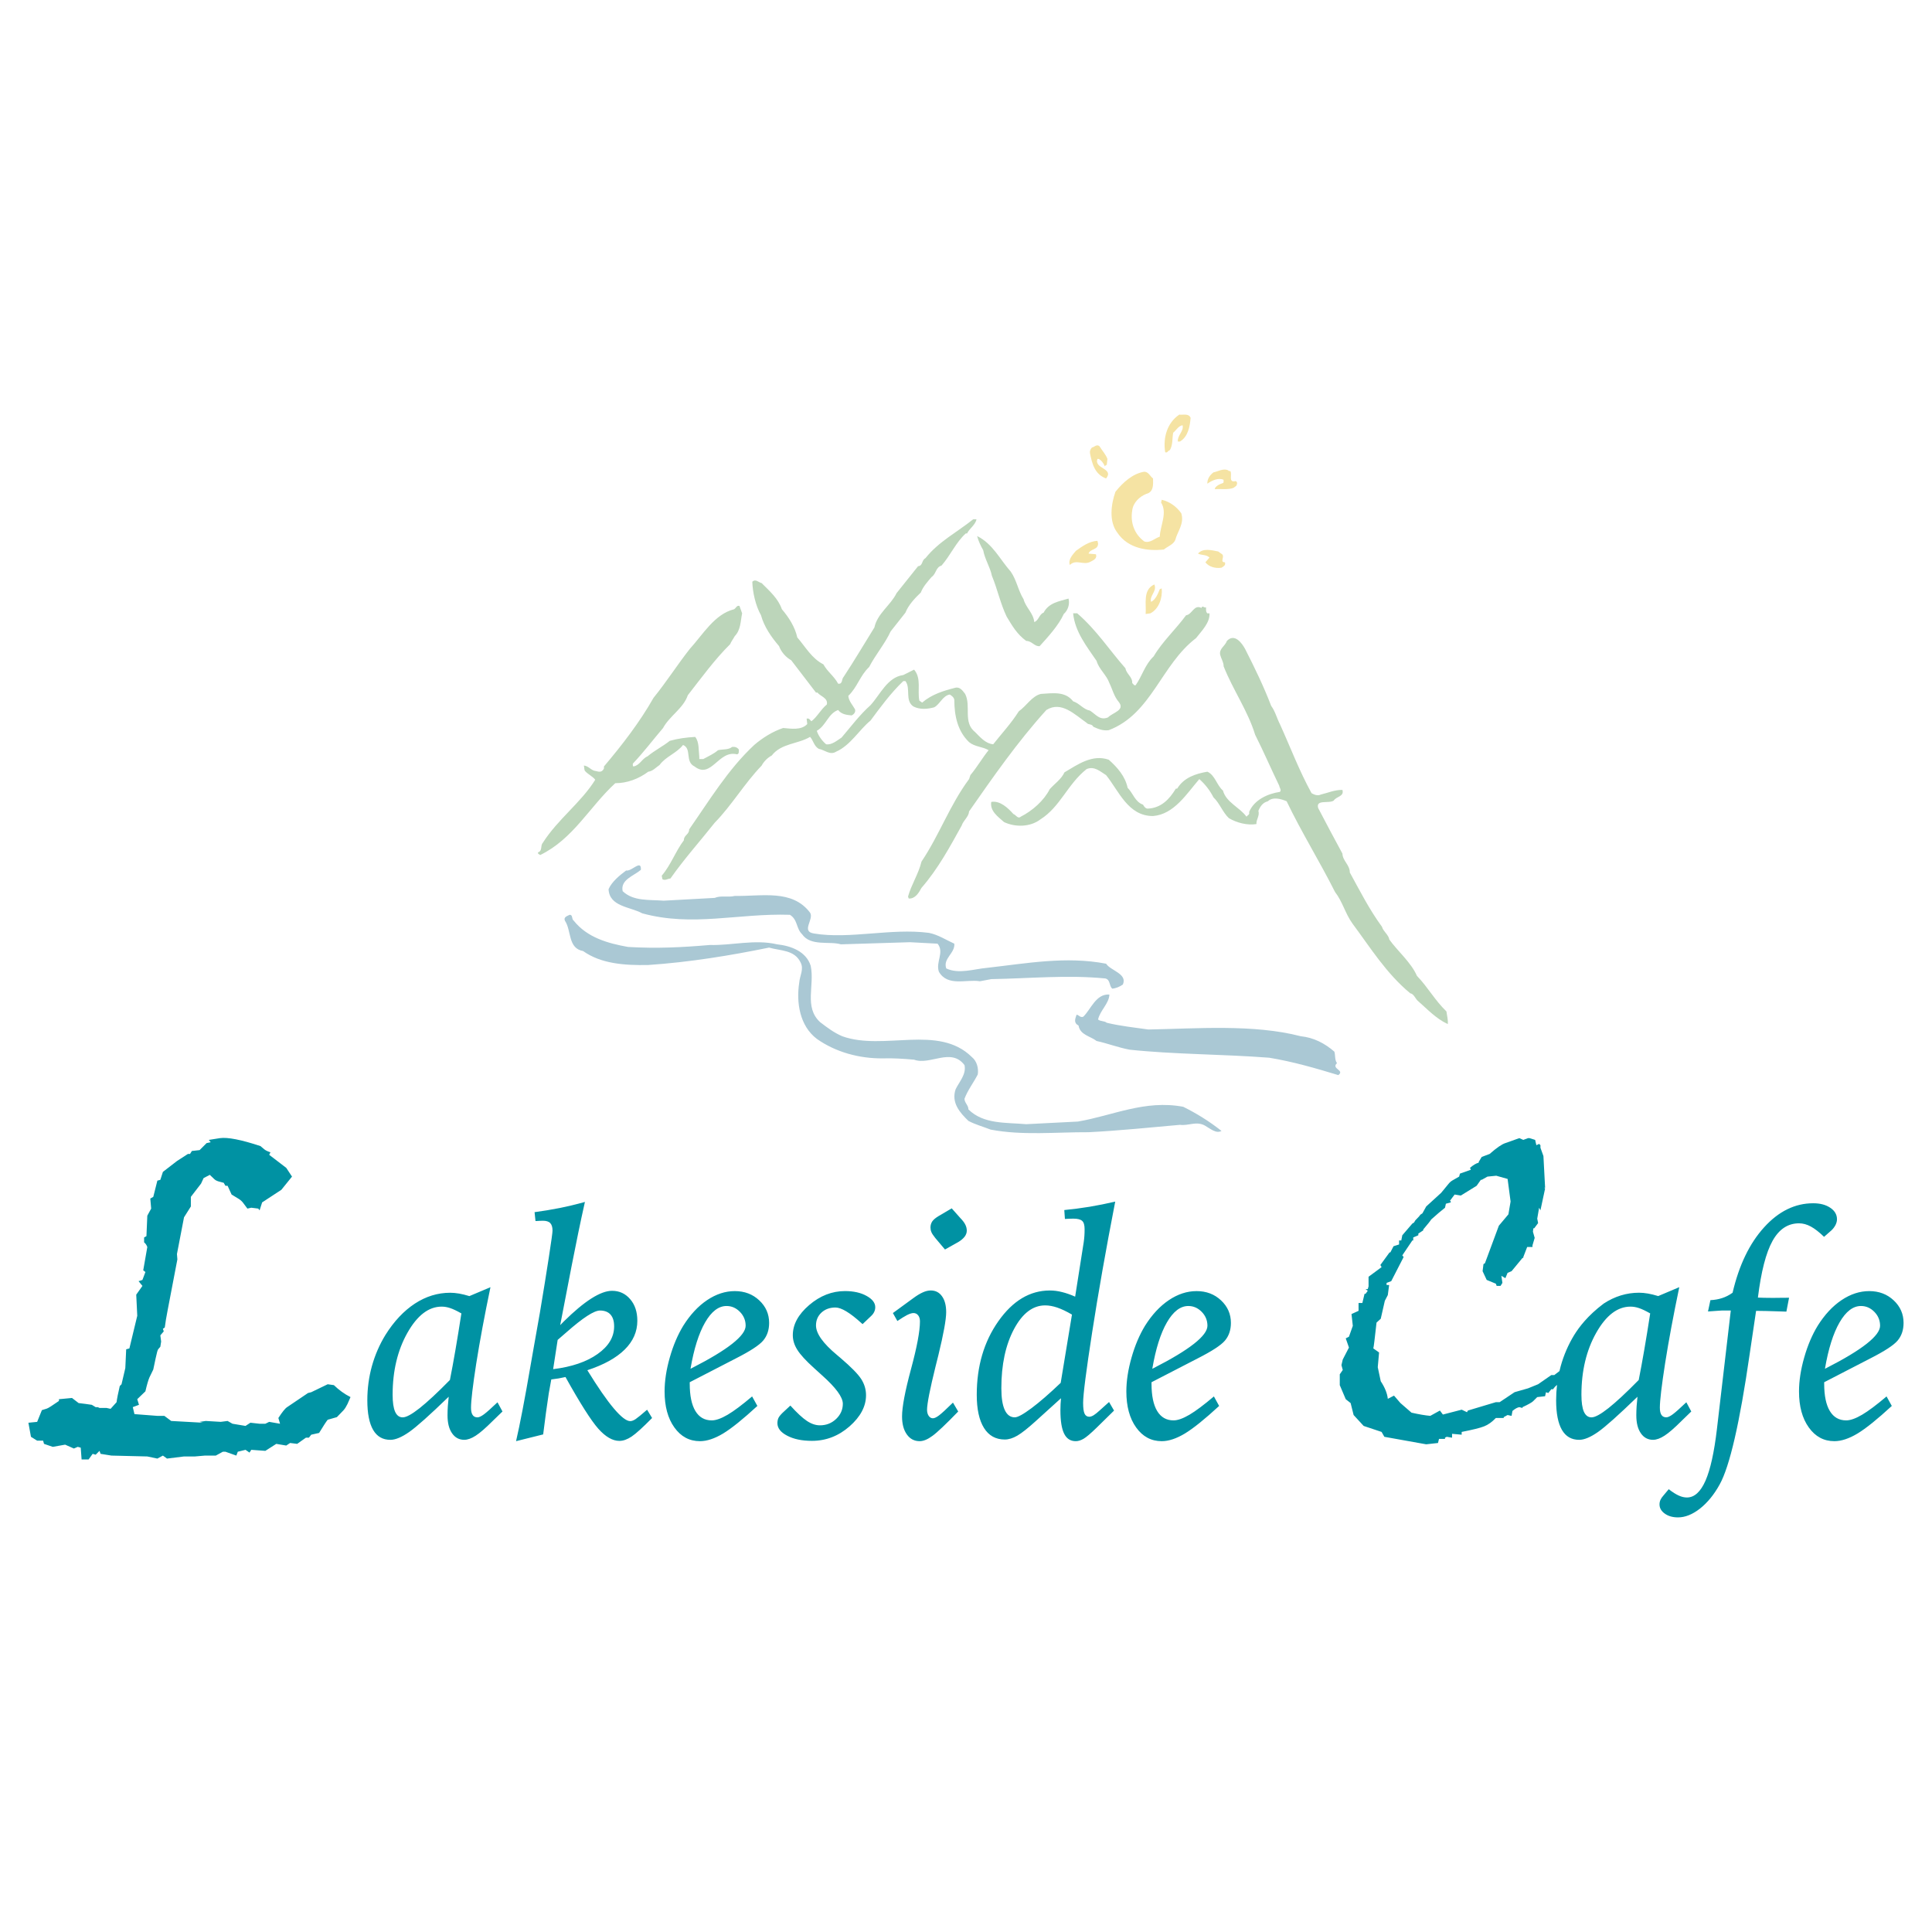 <?xml version="1.0" encoding="utf-8"?>
<!-- Generator: Adobe Illustrator 13.0.0, SVG Export Plug-In . SVG Version: 6.00 Build 14948)  -->
<!DOCTYPE svg PUBLIC "-//W3C//DTD SVG 1.0//EN" "http://www.w3.org/TR/2001/REC-SVG-20010904/DTD/svg10.dtd">
<svg version="1.0" id="Layer_1" xmlns="http://www.w3.org/2000/svg" xmlns:xlink="http://www.w3.org/1999/xlink" x="0px" y="0px"
	 width="192.756px" height="192.756px" viewBox="0 0 192.756 192.756" enable-background="new 0 0 192.756 192.756"
	 xml:space="preserve">
<g>
	<polygon fill-rule="evenodd" clip-rule="evenodd" fill="#FFFFFF" points="0,0 192.756,0 192.756,192.756 0,192.756 0,0 	"/>
	<path fill-rule="evenodd" clip-rule="evenodd" fill="#F5E3A3" d="M118.789,41.694c-0.083,0.901-0.263,1.882-1.065,2.357h-0.213
		c-0.048-0.622,0.623-1.047,0.475-1.621c-0.393,0.033-0.671,0.541-0.933,0.737c-0.114,0.507-0.017,1.244-0.344,1.752
		c-0.18,0.016-0.229,0.311-0.459,0.197c-0.229-1.458,0.197-2.931,1.408-3.75C118.052,41.416,118.608,41.219,118.789,41.694
		L118.789,41.694z M110.487,45.787l-0.065,0.605c-0.099-0.032-0.131,0.083-0.196,0.132c-0.099-0.278-0.327-0.59-0.605-0.737h-0.131
		c-0.361,0.999,1.686,0.917,0.867,1.949c-1.13-0.409-1.392-1.458-1.604-2.489c-0.049-0.229,0.032-0.426,0.196-0.606
		c0.196,0,0.459-0.36,0.737-0.131C109.947,44.935,110.34,45.361,110.487,45.787L110.487,45.787z M122.751,46.999
		c0.213,0.311-0.246,1.195,0.523,0.999c0.229,0.082,0.147,0.343,0.065,0.475l-0.262,0.197c-0.557,0.213-1.244,0.098-1.883,0.13
		c0.049-0.294,0.507-0.508,0.817-0.605c0.115-0.066,0.05-0.213,0.066-0.328c-0.524-0.229-1.162,0.065-1.62,0.393
		c-0.017-0.459,0.229-0.835,0.604-1.13c0.491-0.098,0.966-0.425,1.475-0.213C122.57,47.015,122.668,46.999,122.751,46.999
		L122.751,46.999z M115.039,47.735c0.017,0.621,0.065,1.358-0.671,1.539c-0.704,0.279-1.327,0.9-1.408,1.67
		c-0.196,1.195,0.213,2.357,1.212,3.078c0.572,0.196,1.015-0.312,1.538-0.475c0.05-1.13,0.786-2.39,0.132-3.406l0.064-0.278
		c0.771,0.18,1.457,0.655,1.949,1.342c0.327,1.048-0.377,1.801-0.605,2.686c-0.197,0.441-0.754,0.622-1.13,0.933
		c-1.605,0.18-3.569-0.082-4.634-1.67c-0.867-1.113-0.639-2.849-0.196-4.093c0.736-0.917,1.719-1.818,2.882-1.998
		C114.597,47.08,114.744,47.522,115.039,47.735L115.039,47.735z M109.555,54.219c0.016,0.671-0.786,0.507-0.95,1.015l0.736,0.065
		c0.148,0.426-0.245,0.589-0.523,0.737c-0.736,0.41-1.425-0.294-2.079,0.328c-0.196-0.541,0.294-1.032,0.605-1.408
		c0.605-0.425,1.294-0.949,2.146-0.999L109.555,54.219L109.555,54.219z M121.932,55.299c0.279,0.246-0.262,0.802,0.279,0.802
		c0.098,0.312-0.132,0.393-0.345,0.541c-0.655,0.098-1.277-0.115-1.604-0.541l0.409-0.475c-0.311-0.311-0.786-0.212-1.146-0.393
		c0.491-0.573,1.342-0.344,2.013-0.213L121.932,55.299L121.932,55.299z M115.17,58.312c0.295,0.671-0.508,1.113-0.328,1.735
		c0.459-0.229,0.688-0.803,0.868-1.261l0.196-0.082c0.082,0.949-0.261,2.03-1.13,2.488l-0.474,0.066
		C114.384,60.276,113.991,58.835,115.17,58.312L115.17,58.312z"/>
	<path fill-rule="evenodd" clip-rule="evenodd" fill="#BCD5BA" d="M74.042,61.193c-0.164,0.786-0.131,1.654-0.737,2.276
		c-0.147,0.278-0.327,0.491-0.458,0.802c-1.54,1.522-2.881,3.373-4.224,5.092c-0.442,1.31-1.817,2.063-2.472,3.274
		c-1.048,1.228-1.899,2.374-3.013,3.553c0.016,0.082-0.049,0.212,0.065,0.279c0.639-0.115,0.835-0.77,1.408-1.015
		c0.704-0.589,1.54-0.999,2.21-1.54c0.802-0.229,1.654-0.343,2.538-0.392c0.41,0.491,0.328,1.309,0.41,1.997v0.213h0.393
		c0.508-0.278,1.064-0.524,1.474-0.884c0.474-0.115,1.031-0.017,1.408-0.328c0.261-0.033,0.507,0.033,0.671,0.262
		c0,0.196,0.033,0.459-0.197,0.475c-1.833-0.458-2.554,2.521-4.224,1.212c-0.982-0.475-0.246-1.769-1.146-2.145
		c-0.655,0.835-1.719,1.146-2.342,1.997c-0.36,0.247-0.687,0.622-1.129,0.672c-0.966,0.72-2.112,1.146-3.291,1.146
		c-2.57,2.358-4.191,5.567-7.499,7.171c-0.065-0.098-0.278-0.098-0.196-0.278c0.442-0.131,0.212-0.672,0.458-0.934
		c1.506-2.374,3.815-4.011,5.239-6.303c-0.246-0.327-0.721-0.54-1.015-0.867c-0.115-0.147-0.049-0.36-0.131-0.541
		c0.442-0.016,0.737,0.508,1.212,0.541c0.343,0.098,0.622,0.131,0.802-0.262v-0.196c1.817-2.145,3.585-4.438,4.944-6.844
		c1.326-1.638,2.391-3.324,3.618-4.879c1.31-1.44,2.488-3.487,4.42-3.961c0.197-0.115,0.278-0.426,0.541-0.328L74.042,61.193
		L74.042,61.193z M124.225,64.746c0.966,1.899,1.833,3.684,2.603,5.682c0.409,0.557,0.557,1.211,0.868,1.817
		c1.048,2.309,1.932,4.666,3.16,6.893c0.261,0.147,0.604,0.294,0.933,0.131c0.704-0.164,1.358-0.475,2.145-0.459
		c0.196,0.672-0.605,0.639-0.868,1.065c-0.49,0.327-1.8-0.147-1.555,0.736c0.786,1.523,1.637,3.095,2.423,4.552
		c0.017,0.72,0.753,1.146,0.736,1.882c0.999,1.818,1.949,3.701,3.21,5.42c0.131,0.474,0.654,0.786,0.736,1.277
		c0.818,1.146,2.178,2.292,2.751,3.618c1.13,1.179,1.751,2.391,2.946,3.553c0.05,0.41,0.181,0.885,0.132,1.261
		c-1.212-0.573-1.997-1.457-3.013-2.341c-0.246-0.246-0.377-0.672-0.737-0.737c-2.406-1.997-3.994-4.583-5.763-6.958
		c-0.721-0.999-0.982-2.178-1.735-3.144c-1.539-3.062-3.356-5.977-4.83-9.054c-0.54-0.229-1.375-0.475-1.866,0
		c-0.508,0.13-0.754,0.491-0.95,0.95c0.147,0.524-0.229,0.851-0.196,1.326c-0.884,0.147-1.948-0.115-2.751-0.59
		c-0.622-0.589-0.917-1.49-1.539-2.079c-0.359-0.704-0.834-1.31-1.408-1.817c-1.26,1.457-2.521,3.521-4.616,3.684
		c-2.488,0.017-3.405-2.489-4.683-4.078c-0.589-0.359-1.162-0.933-1.948-0.605c-1.915,1.522-2.619,3.766-4.617,5.026
		c-1.015,0.77-2.505,0.787-3.618,0.262c-0.605-0.54-1.424-1.097-1.277-2.014c0.885-0.147,1.67,0.605,2.21,1.211
		c0.263,0.082,0.442,0.524,0.737,0.262c1.162-0.589,2.309-1.604,2.882-2.735c0.491-0.557,1.162-0.998,1.474-1.685
		c1.325-0.787,2.783-1.834,4.421-1.261c0.867,0.77,1.637,1.654,1.882,2.799c0.54,0.541,0.737,1.408,1.54,1.686
		c0.081,0.164,0.245,0.393,0.458,0.393c1.326-0.049,2.161-0.917,2.815-1.997h0.132c0.671-1.113,1.866-1.49,3.013-1.686
		c0.769,0.343,0.933,1.358,1.554,1.882c0.312,1.179,1.688,1.687,2.343,2.604c0.13-0.164,0.344-0.197,0.262-0.459
		c0.508-1.228,1.866-1.834,3.078-2.014c0.18-0.197-0.05-0.409-0.066-0.606c-0.818-1.686-1.555-3.405-2.406-5.091
		c-0.737-2.407-2.227-4.502-3.144-6.827c0-0.425-0.245-0.754-0.344-1.146c-0.131-0.622,0.476-0.851,0.671-1.392
		C123.176,63.142,123.912,64.173,124.225,64.746L124.225,64.746z M97.423,51.812c-0.099,0.557-0.737,0.949-0.934,1.407h-0.131
		c-0.982,0.885-1.522,2.178-2.423,3.21c-0.589,0.164-0.524,0.835-0.999,1.146c-0.376,0.442-0.852,0.966-1.064,1.539
		c-0.605,0.573-1.244,1.261-1.538,2.013c-0.459,0.59-1.065,1.343-1.474,1.867c-0.573,1.244-1.523,2.341-2.145,3.553
		c-0.917,0.868-1.178,2.014-2.08,2.881c0.049,0.524,0.426,0.9,0.671,1.343c0.082,0.278-0.114,0.507-0.344,0.606
		c-0.491-0.049-0.998-0.099-1.342-0.541c-1.016,0.376-1.18,1.539-2.129,2.079c0.164,0.492,0.507,0.982,0.933,1.343
		c0.558,0.082,1.065-0.361,1.54-0.671c0.966-1.13,1.784-2.243,2.882-3.226c0.965-1.047,1.686-2.8,3.274-3.012l1.08-0.54
		c0.753,0.884,0.312,2.079,0.524,3.094l0.279,0.196c0.949-0.818,2.112-1.178,3.274-1.473c0.491-0.147,0.769,0.294,1.015,0.605
		c0.623,1.228-0.246,2.833,0.999,3.814c0.507,0.508,1.047,1.146,1.801,1.212c0.867-1.097,1.801-2.096,2.554-3.291
		c0.786-0.557,1.31-1.522,2.21-1.735c1.163-0.065,2.407-0.294,3.209,0.737c0.656,0.213,0.999,0.802,1.687,0.933
		c0.589,0.376,0.982,1.015,1.801,0.671c0.442-0.475,1.736-0.704,1.064-1.54c-0.475-0.556-0.622-1.244-0.934-1.882
		c-0.278-0.802-1.048-1.391-1.276-2.21c-0.982-1.441-2.161-2.914-2.342-4.749h0.409c1.948,1.687,3.209,3.668,4.814,5.485
		c0.081,0.557,0.72,0.868,0.671,1.474c0.114,0.065,0.164,0.278,0.344,0.213c0.672-0.95,0.917-2.047,1.801-2.881
		c0.852-1.458,2.21-2.702,3.226-4.093c0.621-0.082,0.785-1.113,1.539-0.736c0.114-0.312,0.262,0.049,0.458-0.066
		c0,0.213-0.032,0.458,0.132,0.606h0.212c0.049,0.95-0.786,1.752-1.342,2.472c-3.487,2.652-4.438,7.564-8.71,9.186
		c-0.606,0.082-1.064-0.132-1.54-0.345c-0.146-0.311-0.491-0.163-0.671-0.393c-1.179-0.818-2.521-2.21-4.011-1.277
		c-2.882,3.176-5.37,6.761-7.712,10.118c-0.032,0.54-0.573,0.9-0.736,1.408c-1.179,2.128-2.358,4.322-4.012,6.221
		c-0.262,0.491-0.639,1.113-1.277,1.063l-0.065-0.196c0.328-1.195,1.048-2.259,1.342-3.487c1.785-2.652,2.816-5.632,4.748-8.235
		l0.131-0.394c0.671-0.801,1.227-1.768,1.817-2.488c-0.605-0.36-1.375-0.328-1.948-0.802c-1.13-1.081-1.473-2.604-1.473-4.208
		c-0.017-0.246-0.278-0.442-0.458-0.541c-0.704,0.115-0.982,0.982-1.555,1.277c-0.672,0.179-1.408,0.245-2.063-0.082
		c-0.884-0.589-0.246-1.818-0.802-2.538h-0.213c-1.261,1.195-2.375,2.734-3.274,3.945c-1.098,0.884-1.998,2.472-3.422,3.095
		c-0.623,0.393-1.147-0.18-1.735-0.278c-0.475-0.262-0.557-0.868-0.868-1.195c-1.228,0.736-2.865,0.621-3.831,1.866
		c-0.393,0.197-0.802,0.606-0.999,0.999c-1.686,1.736-2.996,3.979-4.683,5.698c-1.506,1.899-3.012,3.569-4.42,5.567
		c-0.278,0.016-0.541,0.245-0.802,0.064l-0.065-0.344c0.933-1.097,1.358-2.406,2.209-3.536c-0.016-0.507,0.541-0.574,0.524-1.081
		c2.014-2.881,3.88-5.992,6.5-8.432c0.802-0.688,1.834-1.343,2.881-1.687c0.802,0.066,1.801,0.246,2.406-0.393l-0.065-0.54
		c0.278-0.066,0.311,0.114,0.475,0.262c0.557-0.409,0.95-1.195,1.539-1.67c0.147-0.655-0.622-0.802-0.933-1.195H81.41l-2.472-3.226
		c-0.54-0.294-1.015-0.851-1.211-1.408c-0.769-0.9-1.49-1.932-1.801-3.078c-0.541-0.95-0.835-2.292-0.868-3.34
		c0.328-0.328,0.622,0.066,0.933,0.131c0.852,0.851,1.654,1.556,2.015,2.604c0.687,0.802,1.309,1.768,1.539,2.815
		c0.834,0.966,1.441,2.095,2.603,2.686c0.442,0.785,1.047,1.146,1.474,1.932c0.474,0.065,0.327-0.458,0.54-0.671
		c1.081-1.637,2.08-3.339,3.079-4.944c0.294-1.392,1.621-2.21,2.21-3.421l2.145-2.686c0.507-0.049,0.327-0.589,0.737-0.802
		c1.31-1.653,3.175-2.604,4.764-3.88H97.423L97.423,51.812z M100.845,57.034c0.589,0.852,0.736,1.883,1.276,2.751
		c0.213,0.819,0.999,1.408,1.064,2.276c0.442-0.131,0.507-0.802,0.933-0.934c0.541-1.014,1.572-1.129,2.488-1.407
		c0.148,0.557-0.064,1.179-0.475,1.539c-0.507,1.13-1.604,2.325-2.406,3.208c-0.524,0.049-0.77-0.524-1.343-0.524
		c-0.933-0.687-1.392-1.505-1.947-2.422c-0.623-1.294-0.917-2.734-1.474-4.077c-0.181-0.884-0.704-1.637-0.868-2.554
		c-0.229-0.393-0.475-0.9-0.605-1.408C99.043,54.251,99.747,55.79,100.845,57.034L100.845,57.034z"/>
	<path fill-rule="evenodd" clip-rule="evenodd" fill="#AAC8D4" d="M63.941,86.784c-0.705,0.605-2.063,0.982-1.818,2.128
		c1.081,1.031,2.652,0.834,4.094,0.949l5.091-0.278c0.59-0.262,1.376-0.033,1.998-0.196c2.718,0.048,5.731-0.688,7.515,1.67
		c0.426,0.654-0.95,1.882,0.394,2.079c3.569,0.589,7.678-0.556,11.46-0.065c0.917,0.18,1.703,0.704,2.538,1.08
		c0.082,0.966-1.163,1.474-0.803,2.473c1.277,0.589,2.767,0.049,4.093-0.065c3.913-0.442,7.859-1.179,11.854-0.41
		c0.426,0.688,2.161,0.999,1.67,2.079c-0.311,0.214-0.671,0.377-1.064,0.41c-0.327-0.312-0.163-0.868-0.671-1.016
		c-3.815-0.376-7.547,0-11.396,0.065l-1.13,0.214c-1.325-0.23-3.208,0.572-4.092-0.95c-0.344-0.982,0.573-1.932-0.131-2.8
		l-2.75-0.147l-6.893,0.212c-1.13-0.344-3.029,0.229-3.88-1.015c-0.589-0.557-0.426-1.458-1.211-1.932
		c-5.191-0.164-9.71,1.228-14.735-0.147c-1.18-0.655-3.275-0.655-3.357-2.407c0.312-0.737,1.114-1.392,1.752-1.866
		C63.008,86.979,64.006,85.686,63.941,86.784L63.941,86.784z M57.244,91.858c1.343,1.687,3.406,2.26,5.419,2.62
		c2.882,0.164,5.289,0.049,8.17-0.197c2.112,0.065,4.486-0.589,6.696-0.065c1.359,0.148,2.897,0.688,3.356,2.145
		c0.409,1.981-0.688,4.109,0.934,5.616c0.753,0.573,1.375,1.048,2.21,1.408c4.142,1.489,9.594-1.229,12.935,2.079
		c0.491,0.393,0.687,1.113,0.588,1.735c-0.409,0.802-0.998,1.556-1.325,2.423c0,0.409,0.393,0.639,0.393,1.064
		c1.507,1.49,3.717,1.294,5.763,1.474l5.157-0.262c3.472-0.59,6.681-2.194,10.512-1.474c1.343,0.671,2.57,1.425,3.814,2.406
		c-0.523,0.312-1.146-0.245-1.67-0.54c-0.852-0.458-1.604,0.049-2.473-0.065c-2.783,0.246-6.123,0.59-9.119,0.736
		c-3.225-0.016-6.631,0.345-9.774-0.262c-0.736-0.294-1.506-0.491-2.21-0.867c-0.852-0.819-1.735-1.817-1.277-3.16
		c0.377-0.77,1.081-1.49,0.885-2.407c-1.343-1.784-3.438,0.05-5.027-0.54c-1.113-0.099-2.144-0.164-3.16-0.13
		c-2.292,0.016-4.65-0.607-6.549-1.949c-1.703-1.293-2.063-3.618-1.752-5.616c0.049-0.671,0.491-1.342,0.131-2.014
		c-0.605-1.26-2.013-1.146-3.143-1.474C72.88,95.33,68.803,96,64.678,96.278c-2.39,0.05-4.731-0.13-6.5-1.391
		c-1.538-0.278-1.145-2.03-1.816-3.029c-0.165-0.376,0.261-0.474,0.474-0.589C57.179,91.269,56.999,91.694,57.244,91.858
		L57.244,91.858z M110.684,99.227c-0.032,0.899-0.933,1.588-1.129,2.488c0.245,0.213,0.605,0.114,0.867,0.327
		c1.359,0.327,2.768,0.475,4.143,0.671c4.78-0.081,10.479-0.557,15.21,0.672c1.277,0.131,2.374,0.688,3.356,1.538
		c0.114,0.377,0.016,0.819,0.262,1.146c-0.622,0.573,0.818,0.688,0.131,1.195c-2.259-0.688-4.519-1.342-6.893-1.735
		c-4.699-0.36-9.464-0.327-13.933-0.802c-1.13-0.214-2.179-0.622-3.291-0.868c-0.623-0.491-1.637-0.589-1.802-1.539
		c-0.523-0.278-0.326-0.688-0.196-1.081c0.246,0.017,0.361,0.328,0.672,0.196C108.833,100.716,109.341,99.128,110.684,99.227
		L110.684,99.227z"/>
	<path fill-rule="evenodd" clip-rule="evenodd" fill="#0092A3" d="M119.491,135.529l-4.604,2.376v0.148
		c0,1.195,0.19,2.104,0.564,2.725c0.375,0.621,0.919,0.934,1.632,0.934c0.421,0,0.949-0.189,1.586-0.563
		c0.636-0.375,1.447-0.985,2.442-1.827l0.523,0.949c-1.432,1.318-2.57,2.237-3.417,2.75c-0.847,0.509-1.617,0.765-2.31,0.765
		c-1.052,0-1.903-0.456-2.556-1.37c-0.651-0.908-0.975-2.108-0.975-3.592c0-1.052,0.175-2.181,0.519-3.386
		c0.344-1.211,0.795-2.264,1.344-3.167c0.693-1.103,1.483-1.954,2.376-2.555s1.816-0.903,2.766-0.903
		c0.975,0,1.786,0.308,2.442,0.924c0.657,0.615,0.985,1.365,0.985,2.247c0,0.708-0.2,1.299-0.595,1.766
		C121.82,134.216,120.912,134.806,119.491,135.529L119.491,135.529z M114.965,136.565l0.149-0.077
		c3.565-1.821,5.352-3.228,5.352-4.218c0-0.533-0.189-0.995-0.569-1.385c-0.386-0.391-0.826-0.585-1.34-0.585
		c-0.79,0-1.503,0.544-2.135,1.637C115.791,133.03,115.304,134.575,114.965,136.565L114.965,136.565z M105.857,139.501l-2.556,2.314
		c-0.754,0.682-1.35,1.154-1.796,1.416c-0.446,0.261-0.867,0.39-1.257,0.39c-0.903,0-1.596-0.385-2.073-1.149
		c-0.482-0.77-0.724-1.873-0.724-3.314c0-2.848,0.719-5.295,2.155-7.338c1.442-2.047,3.15-3.068,5.136-3.068
		c0.4,0,0.807,0.052,1.222,0.159c0.421,0.103,0.852,0.257,1.304,0.456l0.856-5.438c0.031-0.21,0.052-0.426,0.067-0.637
		c0.015-0.215,0.02-0.436,0.02-0.656c0-0.4-0.076-0.678-0.241-0.826c-0.158-0.148-0.451-0.226-0.882-0.226
		c-0.134,0-0.262,0.005-0.4,0.01c-0.134,0.005-0.282,0.011-0.441,0.021l-0.062-0.888c0.831-0.082,1.673-0.189,2.52-0.328
		c0.847-0.144,1.698-0.312,2.561-0.514c-0.934,4.809-1.698,9.149-2.299,13.023s-0.903,6.224-0.903,7.056
		c0,0.513,0.046,0.872,0.144,1.077c0.093,0.205,0.252,0.308,0.472,0.308c0.124,0,0.263-0.051,0.432-0.148
		c0.164-0.103,0.369-0.267,0.621-0.498l0.918-0.825l0.498,0.856l-1.729,1.698c-0.601,0.585-1.036,0.954-1.309,1.113
		c-0.271,0.159-0.533,0.241-0.78,0.241c-0.533,0-0.918-0.251-1.164-0.754c-0.246-0.498-0.369-1.278-0.369-2.33
		c0-0.23,0.005-0.436,0.016-0.62C105.821,139.891,105.837,139.7,105.857,139.501L105.857,139.501z M105.826,137.967l1.124-6.81
		c-0.549-0.323-1.042-0.554-1.473-0.702c-0.431-0.145-0.831-0.216-1.2-0.216c-1.232,0-2.269,0.79-3.11,2.365
		c-0.841,1.58-1.262,3.546-1.262,5.9c0,0.955,0.112,1.678,0.338,2.166c0.227,0.492,0.56,0.738,1.001,0.738
		c0.298,0,0.856-0.308,1.673-0.918S104.703,139.039,105.826,137.967L105.826,137.967z M94.953,120.557l0.857,0.965
		c0.241,0.246,0.41,0.472,0.502,0.667c0.098,0.194,0.144,0.395,0.144,0.595c0,0.211-0.072,0.41-0.215,0.601
		c-0.149,0.19-0.359,0.369-0.642,0.539l-1.318,0.738l-0.965-1.144c-0.2-0.252-0.333-0.446-0.39-0.591
		c-0.062-0.148-0.092-0.303-0.092-0.462c0-0.23,0.062-0.431,0.179-0.61c0.124-0.174,0.329-0.344,0.616-0.519L94.953,120.557
		L94.953,120.557z M95.077,139.938l0.523,0.887c-1.231,1.273-2.088,2.084-2.57,2.433c-0.477,0.354-0.903,0.528-1.272,0.528
		c-0.534,0-0.96-0.221-1.278-0.667c-0.323-0.446-0.482-1.047-0.482-1.801c0-0.939,0.297-2.515,0.893-4.721
		c0.595-2.206,0.893-3.792,0.893-4.767c0-0.252-0.062-0.452-0.18-0.601c-0.118-0.149-0.277-0.226-0.467-0.226
		c-0.159,0-0.369,0.066-0.631,0.194c-0.256,0.134-0.584,0.334-0.975,0.601l-0.447-0.795l1.997-1.458
		c0.379-0.282,0.708-0.482,0.99-0.605c0.282-0.128,0.543-0.189,0.795-0.189c0.473,0,0.847,0.195,1.119,0.58
		c0.277,0.385,0.415,0.913,0.415,1.585c0,0.734-0.261,2.166-0.78,4.3c-0.123,0.482-0.21,0.842-0.271,1.083
		c-0.282,1.134-0.493,2.068-0.642,2.812c-0.144,0.744-0.215,1.253-0.215,1.535c0,0.251,0.056,0.456,0.164,0.615
		c0.113,0.159,0.251,0.241,0.42,0.241c0.159,0,0.37-0.103,0.631-0.303S94.425,140.578,95.077,139.938L95.077,139.938z
		 M86.902,131.307l-0.841,0.8c-0.031-0.021-0.067-0.051-0.108-0.092c-1.144-1.042-2.011-1.565-2.601-1.565
		c-0.56,0-1.027,0.17-1.391,0.503c-0.364,0.339-0.549,0.765-0.549,1.288c0,0.801,0.697,1.785,2.093,2.945
		c0.169,0.144,0.292,0.246,0.375,0.318c1.031,0.882,1.708,1.57,2.037,2.072c0.323,0.503,0.487,1.042,0.487,1.622
		c0,1.113-0.549,2.149-1.647,3.114c-1.098,0.96-2.345,1.442-3.751,1.442c-0.99,0-1.816-0.17-2.468-0.514
		c-0.652-0.339-0.975-0.754-0.975-1.247c0-0.189,0.031-0.354,0.092-0.497c0.056-0.139,0.195-0.313,0.405-0.523l0.795-0.739
		c0.662,0.734,1.216,1.242,1.652,1.534c0.441,0.293,0.872,0.437,1.298,0.437c0.631,0,1.17-0.211,1.617-0.637
		c0.446-0.426,0.667-0.934,0.667-1.514c0-0.661-0.688-1.601-2.062-2.827c-0.359-0.318-0.636-0.569-0.826-0.749
		c-0.8-0.724-1.354-1.324-1.652-1.807c-0.303-0.477-0.451-0.965-0.451-1.457c0-1.072,0.544-2.073,1.632-3.007
		c1.087-0.929,2.278-1.396,3.571-1.396c0.862,0,1.581,0.159,2.155,0.482c0.58,0.318,0.867,0.697,0.867,1.123
		c0,0.175-0.036,0.329-0.108,0.478C87.149,131.039,87.041,131.178,86.902,131.307L86.902,131.307z M73.418,135.529l-4.603,2.376
		v0.148c0,1.195,0.19,2.104,0.565,2.725c0.374,0.621,0.918,0.934,1.631,0.934c0.421,0,0.949-0.189,1.586-0.563
		c0.636-0.375,1.447-0.985,2.442-1.827l0.524,0.949c-1.432,1.318-2.571,2.237-3.417,2.75c-0.847,0.509-1.617,0.765-2.31,0.765
		c-1.052,0-1.903-0.456-2.555-1.37c-0.651-0.908-0.975-2.108-0.975-3.592c0-1.052,0.174-2.181,0.518-3.386
		c0.344-1.211,0.795-2.264,1.344-3.167c0.693-1.103,1.483-1.954,2.375-2.555c0.894-0.601,1.817-0.903,2.766-0.903
		c0.975,0,1.786,0.308,2.442,0.924c0.657,0.615,0.985,1.365,0.985,2.247c0,0.708-0.2,1.299-0.595,1.766
		S74.839,134.806,73.418,135.529L73.418,135.529z M68.892,136.565l0.149-0.077c3.566-1.821,5.352-3.228,5.352-4.218
		c0-0.533-0.189-0.995-0.569-1.385c-0.385-0.391-0.826-0.585-1.339-0.585c-0.791,0-1.504,0.544-2.135,1.637
		C69.718,133.03,69.231,134.575,68.892,136.565L68.892,136.565z M51.487,143.785c0.379-1.632,0.867-4.166,1.457-7.604
		c0.124-0.682,0.21-1.2,0.272-1.55l0.647-3.653c0.349-2.072,0.646-3.915,0.892-5.516c0.247-1.606,0.37-2.494,0.37-2.679
		c0-0.349-0.077-0.601-0.226-0.754c-0.148-0.159-0.395-0.236-0.738-0.236c-0.108,0-0.226,0.005-0.344,0.011
		c-0.118,0.005-0.251,0.01-0.39,0.021l-0.093-0.888c0.821-0.108,1.653-0.247,2.489-0.411c0.836-0.169,1.684-0.369,2.535-0.61
		c-0.231,1.031-0.457,2.073-0.672,3.119c-0.216,1.047-0.431,2.13-0.652,3.254l-1.144,5.921l0.349-0.358
		c2.073-2.048,3.679-3.068,4.824-3.068c0.729,0,1.334,0.276,1.811,0.836c0.478,0.554,0.713,1.272,0.713,2.155
		c0,1.083-0.421,2.042-1.263,2.873c-0.841,0.831-2.083,1.52-3.725,2.058c1.052,1.704,1.929,2.977,2.642,3.817
		c0.713,0.842,1.258,1.263,1.637,1.263c0.154,0,0.329-0.066,0.534-0.2c0.205-0.139,0.59-0.451,1.149-0.938l0.498,0.826
		c-0.923,0.938-1.601,1.555-2.037,1.847s-0.841,0.437-1.227,0.437c-0.677,0-1.38-0.405-2.104-1.217
		c-0.718-0.811-1.811-2.529-3.273-5.156c-0.221,0.051-0.451,0.097-0.683,0.139c-0.235,0.035-0.482,0.071-0.733,0.102l-0.251,1.386
		c-0.092,0.621-0.185,1.272-0.282,1.95c-0.092,0.683-0.185,1.401-0.277,2.149L51.487,143.785L51.487,143.785z M55.187,136.602
		c1.863-0.23,3.34-0.733,4.438-1.514c1.098-0.774,1.647-1.693,1.647-2.755c0-0.514-0.118-0.903-0.359-1.176
		c-0.241-0.271-0.595-0.405-1.052-0.405c-0.596,0-1.704,0.724-3.34,2.165c-0.38,0.329-0.672,0.586-0.883,0.765L55.187,136.602
		L55.187,136.602z M50.133,140.824l-0.96,0.929c-0.713,0.714-1.283,1.211-1.708,1.483c-0.426,0.277-0.811,0.415-1.149,0.415
		c-0.508,0-0.918-0.22-1.216-0.656c-0.303-0.437-0.451-1.031-0.451-1.796c0-0.288,0.01-0.59,0.03-0.903
		c0.021-0.308,0.052-0.626,0.087-0.944c-1.883,1.822-3.196,2.997-3.946,3.521c-0.744,0.519-1.37,0.779-1.873,0.779
		c-0.76,0-1.334-0.328-1.719-0.989c-0.385-0.662-0.58-1.647-0.58-2.951c0-1.18,0.154-2.319,0.457-3.417
		c0.308-1.099,0.754-2.135,1.35-3.109c0.852-1.36,1.832-2.401,2.935-3.125c1.108-0.724,2.284-1.083,3.53-1.083
		c0.267,0,0.564,0.026,0.888,0.082c0.317,0.057,0.656,0.139,1.021,0.252l2.104-0.888c-0.59,2.821-1.062,5.362-1.417,7.604
		c-0.349,2.247-0.523,3.72-0.523,4.418c0,0.322,0.051,0.564,0.159,0.723c0.103,0.159,0.267,0.241,0.487,0.241
		c0.159,0,0.375-0.103,0.646-0.303s0.718-0.6,1.35-1.2L50.133,140.824L50.133,140.824z M44.888,137.68
		c0.18-0.908,0.364-1.904,0.549-2.981c0.185-1.078,0.385-2.299,0.595-3.659c-0.462-0.262-0.836-0.44-1.124-0.533
		c-0.288-0.098-0.569-0.144-0.846-0.144c-1.293,0-2.433,0.872-3.417,2.616c-0.98,1.74-1.473,3.803-1.473,6.179
		c0,0.749,0.082,1.313,0.247,1.688c0.169,0.375,0.42,0.564,0.759,0.564c0.354,0,0.914-0.308,1.688-0.918
		C42.636,139.881,43.646,138.946,44.888,137.68L44.888,137.68z M21.938,113.553c0.771-0.109,2.116,0.152,4.049,0.792l0.378,0.32
		c0.131,0.108,0.334,0.211,0.618,0.298l-0.124,0.254l1.701,1.302l0.574,0.872l-1.062,1.315l-1.919,1.258l-0.254,0.793l-0.131-0.175
		l-0.698-0.087l-0.386,0.087l-0.363-0.487c-0.138-0.203-0.305-0.356-0.487-0.473l-0.727-0.442l-0.4-0.873h-0.218l-0.167-0.298
		l-0.495-0.131c-0.196-0.059-0.342-0.131-0.443-0.232l-0.451-0.43l-0.618,0.32l-0.255,0.553l-1.018,1.322v0.96l-0.683,1.083
		l-0.705,3.664l0.043,0.53l-0.959,5.009c-0.138,0.712-0.24,1.309-0.298,1.788l-0.188,0.131l0.087,0.255l-0.342,0.399l0.08,0.618
		l-0.08,0.516l-0.218,0.255c-0.051,0.058-0.138,0.363-0.254,0.916l-0.233,1.104l-0.385,0.792c-0.109,0.255-0.247,0.713-0.4,1.382
		l-0.814,0.785l0.174,0.56l-0.618,0.232l0.167,0.697l2.283,0.175h0.698l0.684,0.509l3.155,0.175l-0.32-0.087l0.618-0.088l1.49,0.088
		l0.683-0.088l0.487,0.276l1.301,0.218l0.487-0.319l0.916,0.102h0.574l0.385-0.188l1.083,0.188l-0.167-0.574
		c0.385-0.596,0.676-0.959,0.873-1.083l2.086-1.41l0.32-0.08l1.642-0.793l0.618,0.088c0.509,0.494,1.062,0.894,1.658,1.192
		l-0.298,0.683c-0.131,0.27-0.262,0.48-0.407,0.64l-0.654,0.677l-0.917,0.262c-0.16,0.196-0.443,0.639-0.857,1.315l-0.785,0.175
		l-0.233,0.298h-0.298l-0.873,0.618l-0.705-0.088l-0.385,0.255l-0.996-0.167l-1.09,0.697l-1.403-0.102l-0.175,0.276l-0.399-0.276
		l-0.771,0.188l-0.145,0.386l-1.09-0.386h-0.254l-0.705,0.386h-1.083l-1.003,0.087h-1.083l-1.701,0.211l-0.407-0.298l-0.553,0.298
		l-1.003-0.211l-3.576-0.087l-1.09-0.175l-0.102-0.298l-0.386,0.386l-0.298-0.088l-0.407,0.56H8.141l-0.087-1.177l-0.298-0.08
		l-0.385,0.167l-0.872-0.386l-1.236,0.219l-0.873-0.298l-0.087-0.32H3.707l-0.618-0.385l-0.255-1.403l0.873-0.087l0.473-1.171
		l0.487-0.152c0.145-0.044,0.545-0.298,1.214-0.764v-0.174l1.301-0.124l0.662,0.509c0.494,0.059,0.938,0.116,1.315,0.175
		l0.385,0.232h0.211l0.175,0.08h0.697l0.407,0.087l0.596-0.661c0.043-0.35,0.153-0.895,0.32-1.614l0.175-0.175l0.378-1.613
		l0.087-1.875l0.32-0.088l0.785-3.256l-0.102-2.108l0.618-0.872l-0.385-0.473l0.385-0.124l0.298-0.792l-0.218-0.167l0.407-2.326
		c-0.072-0.196-0.174-0.35-0.32-0.466v-0.486l0.233-0.131l0.087-2.043l0.385-0.705l-0.087-1.003l0.298-0.168l0.407-1.62l0.298-0.08
		l0.255-0.793l1.403-1.083l1.09-0.705h0.211l0.188-0.298l0.771-0.087l0.698-0.698l0.407-0.087l-0.189-0.232L21.938,113.553
		L21.938,113.553z"/>
	<path fill-rule="evenodd" clip-rule="evenodd" fill="#0092A3" d="M168.739,140.824l-0.959,0.929
		c-0.713,0.714-1.283,1.211-1.709,1.483c-0.426,0.277-0.811,0.415-1.149,0.415c-0.508,0-0.918-0.22-1.216-0.656
		c-0.303-0.437-0.451-1.031-0.451-1.796c0-0.288,0.01-0.59,0.03-0.903c0.021-0.308,0.052-0.626,0.087-0.944
		c-1.883,1.822-3.196,2.997-3.945,3.521c-0.744,0.519-1.37,0.779-1.873,0.779c-0.76,0-1.334-0.328-1.719-0.989
		c-0.385-0.662-0.58-1.647-0.58-2.951c0-0.522,0.031-1.036,0.091-1.542c-0.146,0.115-0.281,0.26-0.4,0.434h-0.175l-0.298,0.378
		l-0.232-0.08l-0.088,0.4l-0.785,0.087l-0.406,0.407c-0.124,0.123-0.48,0.327-1.062,0.596v0.08l-0.32-0.08
		c-0.188,0.029-0.414,0.152-0.683,0.378l-0.088,0.494l-0.399-0.087l-0.386,0.211v0.087h-0.785c-0.385,0.399-0.771,0.676-1.163,0.829
		c-0.393,0.16-1.141,0.342-2.246,0.56v0.276l-0.959-0.088v0.386l-0.531-0.087l-0.174,0.087v0.123h-0.597l-0.102,0.407l-1.178,0.131
		l-4.172-0.748l-0.276-0.487l-1.789-0.597l-1.003-1.09l-0.298-1.192l-0.487-0.385l-0.596-1.403v-1.083l0.298-0.429l-0.131-0.487
		l0.131-0.56l0.618-1.192l-0.32-0.916l0.32-0.167l0.385-1.083l-0.13-1.178l0.704-0.32v-0.784h0.379l0.218-0.916h0.102l0.218-0.298
		l-0.218-0.168h0.218l0.08-0.276v-0.959l1.302-0.96l-0.124-0.211l0.916-1.258h0.08l0.319-0.617l0.553-0.175v-0.399h0.219
		l0.101-0.517l1.004-1.17l0.167-0.102l0.131-0.219c0.312-0.312,0.473-0.494,0.487-0.552l0.218-0.146l0.378-0.684l1.497-1.367
		l0.698-0.85c0.116-0.153,0.255-0.284,0.429-0.386l0.662-0.378l0.08-0.298l1.09-0.386l-0.087-0.188
		c0.327-0.283,0.618-0.458,0.872-0.517v-0.079l0.298-0.495l0.793-0.298c0.69-0.61,1.221-0.974,1.569-1.083l1.389-0.494l0.399,0.175
		l0.474-0.175h0.145l0.561,0.175l0.123,0.53l0.276-0.131l0.131,0.131v0.255l0.298,0.828l0.167,3.155h-0.08l0.08,0.087l-0.465,2.174
		l-0.131-0.262l-0.189,1.09l0.088,0.443l-0.386,0.517h-0.087l-0.044,0.342l0.175,0.617l-0.219,0.741v0.168h-0.53l-0.386,1.003v0.087
		h-0.079l-1.091,1.323l-0.399,0.167l-0.219,0.531l-0.399-0.233l0.102,0.706l-0.188,0.298h-0.386l-0.08-0.219l-0.915-0.378
		l-0.408-0.872l0.088-0.705l0.146-0.087l1.388-3.744l0.953-1.134l0.218-1.279l-0.298-2.254l-1.134-0.319l-0.873,0.087l-0.574,0.32
		h-0.087l-0.422,0.596l-1.577,0.974l-0.618-0.101l-0.465,0.617l0.08,0.08v0.087l-0.487,0.131l-0.087,0.4
		c-0.379,0.298-0.844,0.69-1.382,1.177c-0.058,0.109-0.319,0.443-0.792,0.996v0.088l-0.487,0.319v0.167l-0.509,0.219v0.298h-0.087
		l-1.004,1.49l0.132,0.167l-1.236,2.406l-0.465,0.175v0.21h0.254l-0.131,1.004l-0.298,0.574l-0.407,1.788l-0.421,0.385
		c-0.175,1.57-0.276,2.436-0.32,2.573l0.574,0.407l-0.131,1.469l0.298,1.402c0.414,0.625,0.647,1.207,0.705,1.753l0.618-0.32
		l0.64,0.741l1.105,0.96c0.741,0.167,1.366,0.276,1.875,0.319l0.96-0.53l0.298,0.399l1.875-0.486l0.531,0.254l0.087-0.167
		l2.791-0.836h0.378l1.49-0.996l1.346-0.385l1.003-0.408l1.315-0.915h0.298l0.494-0.378l0.024-0.024
		c0.038-0.166,0.079-0.332,0.125-0.496c0.308-1.099,0.754-2.135,1.35-3.109c0.475-0.759,1.312-1.904,2.935-3.125
		c1.108-0.724,2.283-1.083,3.53-1.083c0.267,0,0.564,0.026,0.888,0.082c0.318,0.057,0.657,0.139,1.021,0.252l2.104-0.888
		c-0.59,2.821-1.062,5.362-1.416,7.604c-0.349,2.247-0.523,3.72-0.523,4.418c0,0.322,0.051,0.564,0.159,0.723
		c0.103,0.159,0.267,0.241,0.487,0.241c0.159,0,0.375-0.103,0.646-0.303s0.718-0.6,1.35-1.2L168.739,140.824L168.739,140.824z
		 M163.496,137.68c0.179-0.908,0.363-1.904,0.549-2.981c0.185-1.078,0.385-2.299,0.595-3.659c-0.462-0.262-0.836-0.44-1.123-0.533
		c-0.288-0.098-0.57-0.144-0.847-0.144c-1.294,0-2.433,0.872-3.418,2.616c-0.979,1.74-1.473,3.803-1.473,6.179
		c0,0.749,0.082,1.313,0.246,1.688c0.17,0.375,0.421,0.564,0.76,0.564c0.354,0,0.914-0.308,1.688-0.918
		C161.243,139.881,162.254,138.946,163.496,137.68L163.496,137.68z M172.681,130.752h-0.918c-0.077,0-0.237,0.01-0.473,0.031
		c-0.236,0.021-0.528,0.041-0.883,0.062l0.241-1.129c0.421-0.021,0.811-0.088,1.165-0.205c0.359-0.113,0.708-0.293,1.047-0.534
		c0.642-2.745,1.688-4.921,3.14-6.521c1.452-1.606,3.089-2.406,4.9-2.406c0.693,0,1.263,0.148,1.709,0.451
		c0.446,0.298,0.667,0.683,0.667,1.145c0,0.189-0.052,0.38-0.148,0.574c-0.104,0.195-0.236,0.375-0.406,0.534l-0.738,0.646
		c-0.482-0.473-0.919-0.811-1.313-1.026c-0.396-0.216-0.79-0.323-1.181-0.323c-1.113,0-1.996,0.585-2.647,1.76
		c-0.651,1.17-1.134,3.054-1.457,5.649c0.189,0.011,0.395,0.016,0.61,0.021s0.519,0.01,0.908,0.01c0.308,0,0.59-0.005,0.842-0.01
		c0.251-0.005,0.503-0.005,0.749-0.005l-0.267,1.386c-0.103-0.011-0.246-0.016-0.437-0.016c-1.216-0.041-2.078-0.062-2.586-0.062
		c-0.159,1.031-0.375,2.483-0.646,4.356c-0.99,6.854-1.991,11.181-2.991,12.971c-0.56,1.017-1.217,1.812-1.96,2.402
		c-0.75,0.585-1.479,0.877-2.191,0.877c-0.529,0-0.97-0.123-1.319-0.375c-0.354-0.251-0.528-0.559-0.528-0.918
		c0-0.159,0.031-0.312,0.098-0.462c0.066-0.144,0.164-0.287,0.293-0.426l0.528-0.631c0.39,0.303,0.724,0.513,1.006,0.636
		c0.282,0.129,0.549,0.19,0.811,0.19c0.744,0,1.359-0.56,1.853-1.678c0.487-1.114,0.866-2.833,1.139-5.147L172.681,130.752
		L172.681,130.752z M186.602,135.529l-4.603,2.376v0.148c0,1.195,0.189,2.104,0.564,2.725c0.374,0.621,0.918,0.934,1.632,0.934
		c0.42,0,0.949-0.189,1.585-0.563c0.637-0.375,1.447-0.985,2.442-1.827l0.523,0.949c-1.432,1.318-2.57,2.237-3.417,2.75
		c-0.847,0.509-1.616,0.765-2.31,0.765c-1.052,0-1.903-0.456-2.555-1.37c-0.652-0.908-0.976-2.108-0.976-3.592
		c0-1.052,0.175-2.181,0.519-3.386c0.344-1.211,0.795-2.264,1.345-3.167c0.692-1.103,1.482-1.954,2.375-2.555
		c0.894-0.601,1.817-0.903,2.766-0.903c0.976,0,1.786,0.308,2.443,0.924c0.656,0.615,0.984,1.365,0.984,2.247
		c0,0.708-0.2,1.299-0.595,1.766C188.931,134.216,188.022,134.806,186.602,135.529L186.602,135.529z M182.075,136.565l0.149-0.077
		c3.566-1.821,5.352-3.228,5.352-4.218c0-0.533-0.189-0.995-0.569-1.385c-0.385-0.391-0.826-0.585-1.34-0.585
		c-0.79,0-1.503,0.544-2.134,1.637C182.901,133.03,182.414,134.575,182.075,136.565L182.075,136.565z"/>
</g>
</svg>
